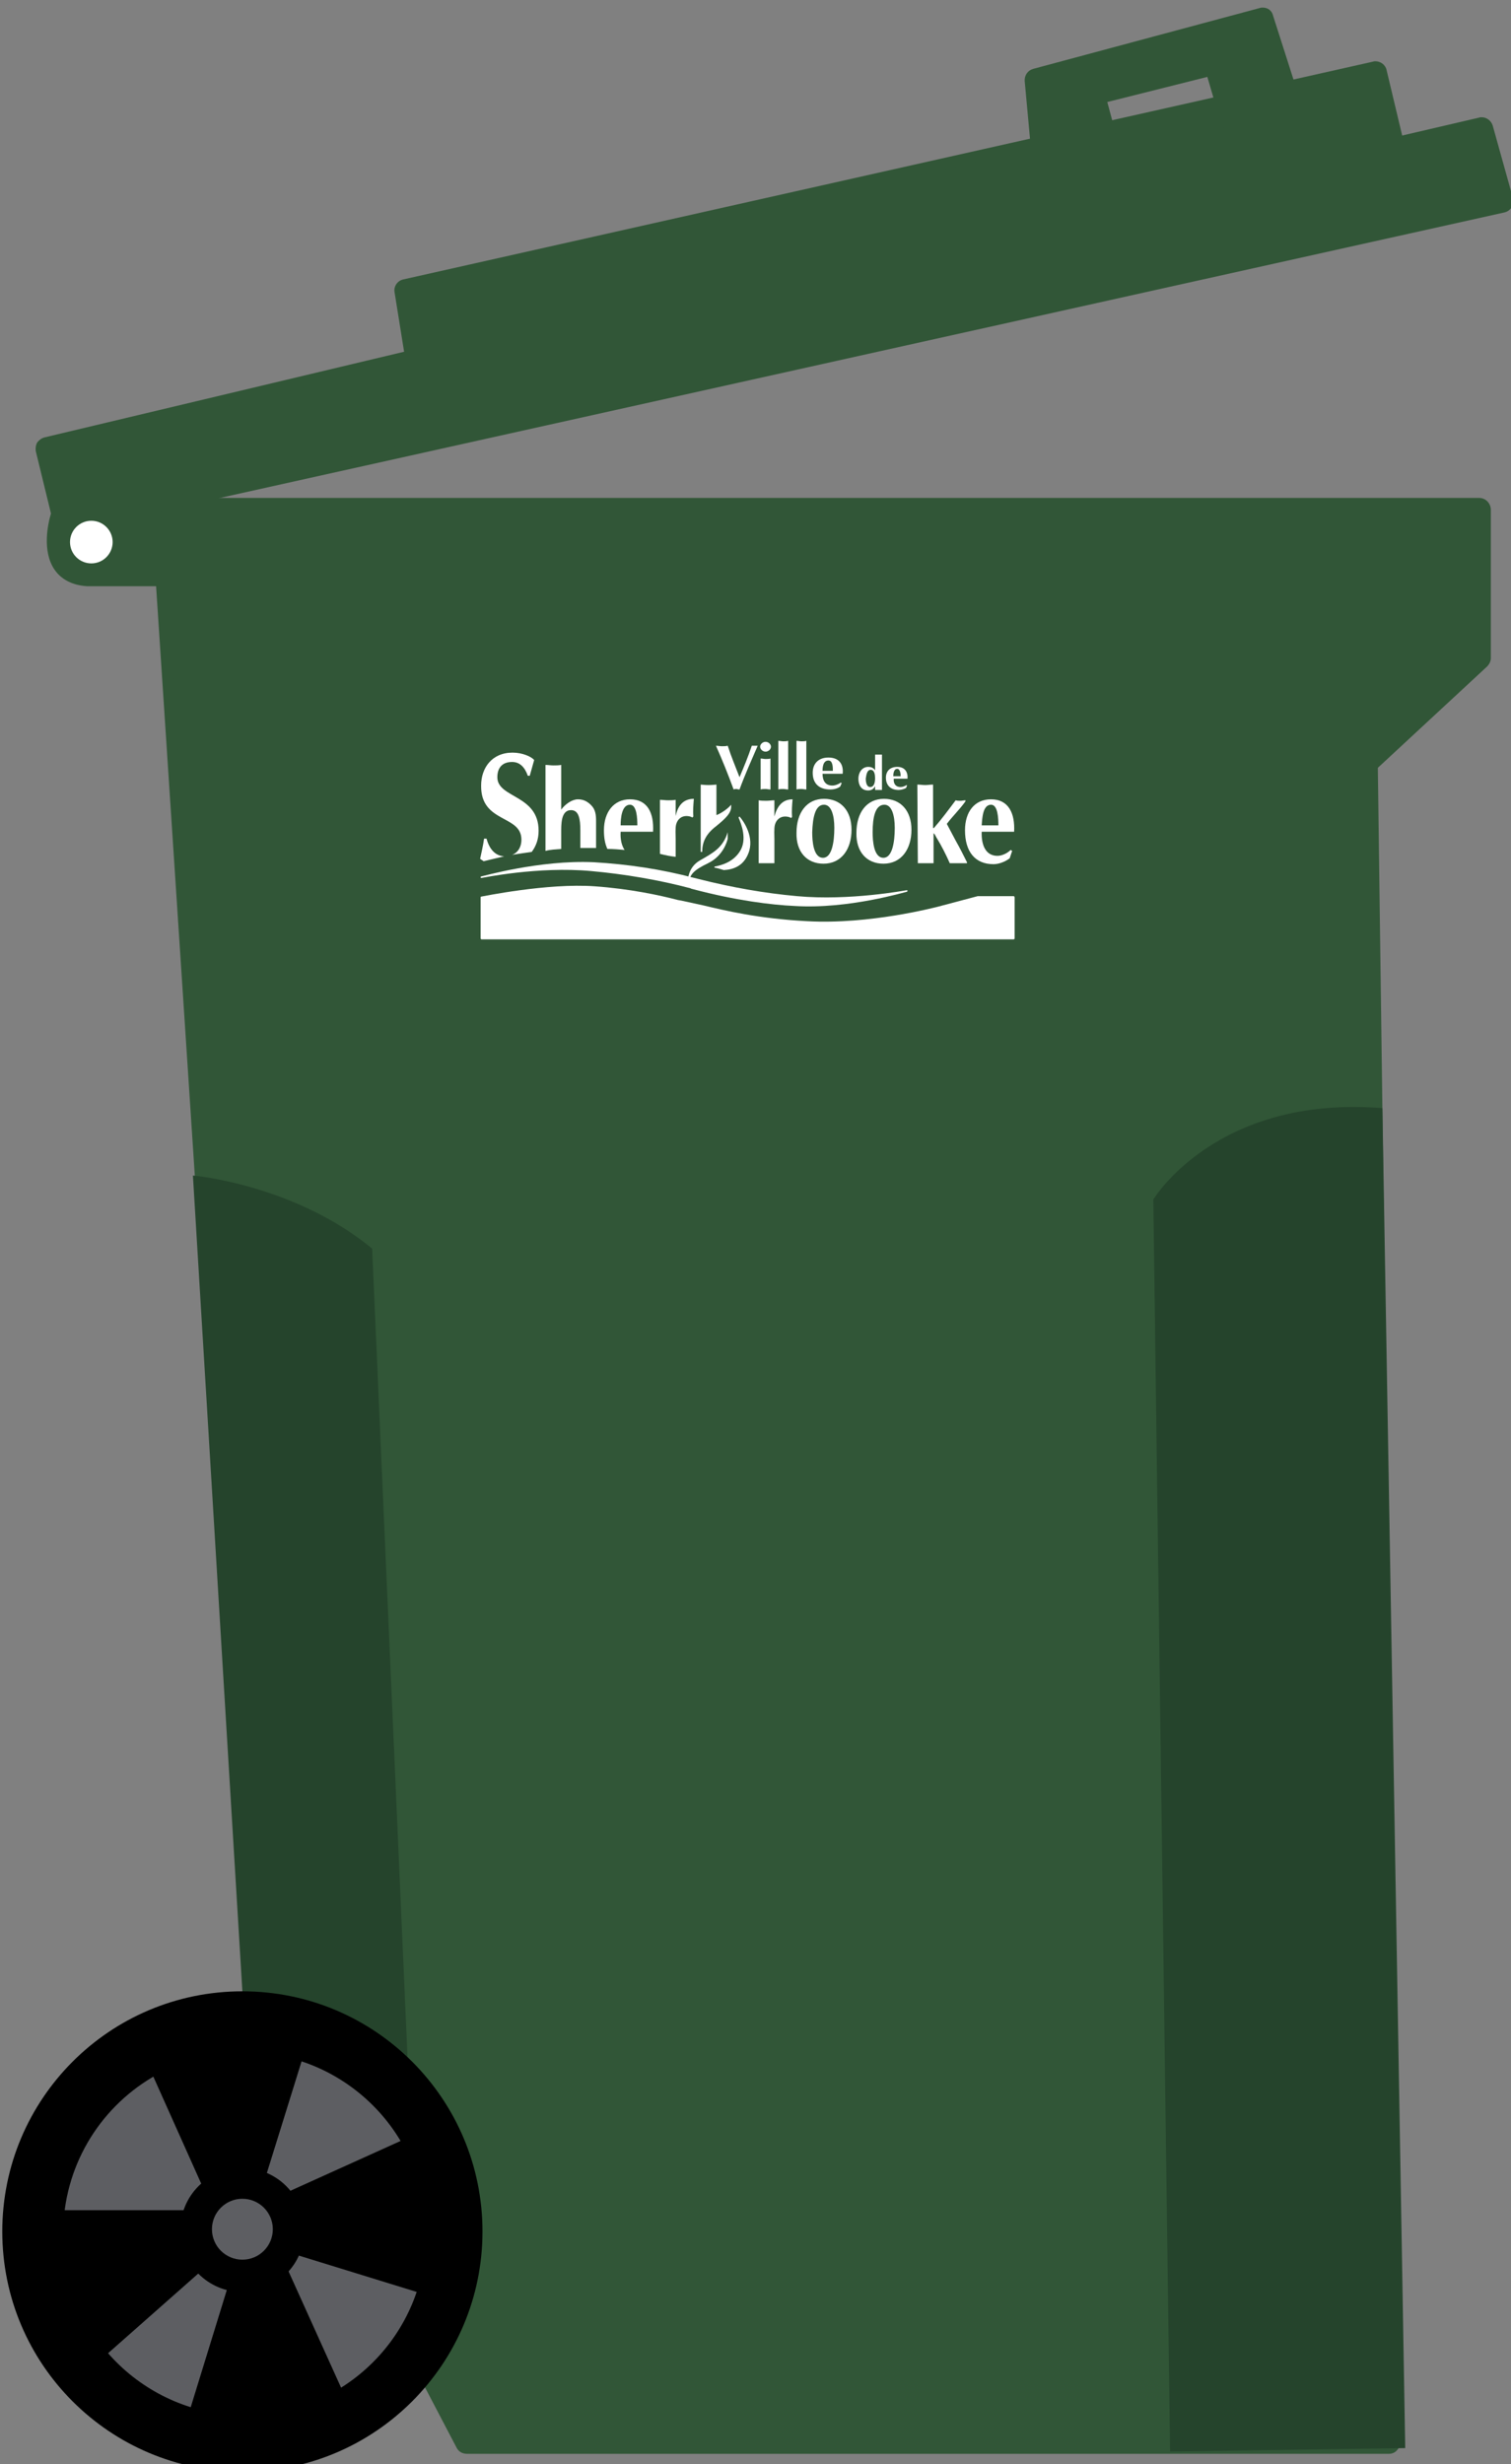 <?xml version="1.0" encoding="utf-8"?>
<!-- Generator: Adobe Illustrator 23.0.1, SVG Export Plug-In . SVG Version: 6.00 Build 0)  -->
<svg version="1.1" id="Calque_1" xmlns="http://www.w3.org/2000/svg" xmlns:xlink="http://www.w3.org/1999/xlink" x="0px" y="0px"
	 viewBox="0 0 397.1 647.3" style="enable-background:new 0 0 397.1 647.3;" xml:space="preserve">
<rect x="0" y="0" width="397.1" height="647.3" fill="#808080" stroke="none"/>
<style type="text/css">
	.st0{fill:#315637;}
	.st1{fill:#FFFFFF;}
	.st2{fill:#25442C;}
	.st3{fill:#5D5E62;}
</style>
<g>
	<g>
		<path class="st0" d="M122.7,643.1c-0.6,0-1.1-0.3-1.3-0.8L68,540.7c-0.1-0.2-0.2-0.4-0.2-0.6L41.2,133.9c0-0.4,0.1-0.8,0.4-1.1
			c0.3-0.3,0.7-0.5,1.1-0.5h346.1c0.8,0,1.5,0.7,1.5,1.5v39.1c0,0.4-0.2,0.8-0.5,1.1l-29.1,27.1l5.9,440.5c0,0.4-0.2,0.8-0.4,1.1
			c-0.3,0.3-0.7,0.4-1.1,0.4H122.7z"/>
		<path class="st0" d="M388.7,133.8v39.1l-29.6,27.6l5.9,441.2H122.7L69.3,540L42.7,133.8H388.7 M388.7,130.8h-346
			c-0.8,0-1.6,0.3-2.2,0.9c-0.6,0.6-0.9,1.4-0.8,2.2l26.7,406.2c0,0.4,0.1,0.8,0.3,1.2L120,643c0.5,1,1.5,1.6,2.7,1.6H365
			c0.8,0,1.6-0.3,2.1-0.9c0.6-0.6,0.9-1.3,0.9-2.1l-5.9-439.9l28.7-26.6c0.6-0.6,1-1.4,1-2.2v-39.1
			C391.7,132.1,390.4,130.8,388.7,130.8L388.7,130.8z"/>
	</g>
	<g>
		<path class="st0" d="M23.1,152.5c-3.4-0.2-5.9-1.4-7.5-3.7c-3.1-4.6-1.2-12-0.6-13.8l-4-16.8c-0.1-0.4,0-0.8,0.2-1.1
			c0.2-0.3,0.5-0.6,0.9-0.7l95.8-22.8l-2.7-17c-0.1-0.8,0.4-1.5,1.2-1.7l254.8-57.2c0.1,0,0.2,0,0.3,0c0.7,0,1.3,0.5,1.5,1.2
			l4.4,18.7l21.7-5c0.1,0,0.2,0,0.3,0c0.7,0,1.3,0.4,1.4,1.1l5.3,19c0.1,0.4,0.1,0.8-0.2,1.2c-0.2,0.4-0.6,0.6-1,0.7L37.6,133.7
			l2.1,1.1c0.4,0.2,0.6,0.5,0.8,0.9l4.7,14.8c0.1,0.5,0.1,1-0.2,1.3c-0.3,0.4-0.7,0.6-1.2,0.6L23.1,152.5L23.1,152.5z"/>
		<path class="st0" d="M361.5,19.1l4.7,20.1l23.1-5.3l5.3,19L33.2,133.2l5.9,3l4.7,14.8H23.1c-11.9-0.6-6.5-16-6.5-16l-4.1-17.2
			l97.2-23.1l-3-18.4L361.5,19.1 M361.5,16.1c-0.2,0-0.4,0-0.7,0.1L106,73.4c-1.5,0.3-2.6,1.8-2.3,3.4l2.5,15.6l-94.5,22.5
			c-0.8,0.2-1.4,0.7-1.9,1.3c-0.4,0.7-0.5,1.5-0.4,2.3l4,16.4c-0.8,2.6-2.4,9.8,0.9,14.7c1.3,1.9,3.8,4.1,8.6,4.4H23h20.7
			c1,0,1.9-0.5,2.4-1.2c0.6-0.8,0.7-1.8,0.4-2.7L42,135.2c-0.1-0.3-0.2-0.6-0.4-0.8l353.8-78.6c0.8-0.2,1.5-0.7,1.9-1.4
			s0.5-1.6,0.3-2.4l-5.3-19c-0.4-1.3-1.6-2.2-2.9-2.2c-0.2,0-0.5,0-0.7,0.1l-20.2,4.7l-4.1-17.2C364.1,17,362.8,16.1,361.5,16.1
			L361.5,16.1z"/>
	</g>
	<g>
		<circle class="st1" cx="24" cy="142.4" r="5.6"/>
	</g>
	<g>
		<path class="st2" d="M363.3,291.1l6,352l-61.8,0.9l-4.4-328.9C303.1,315.1,319.6,287.6,363.3,291.1z"/>
	</g>
	<g>
		<path class="st2" d="M97.8,328l13,297l-37.9-72.9l-9.2-29l-13-214.3C50.7,308.8,77.3,311.1,97.8,328z"/>
	</g>
	<g>
		<path class="st0" d="M274.1,42.1c-0.3,0-0.7-0.1-0.9-0.3c-0.3-0.3-0.5-0.6-0.6-1l-1.8-19.6c-0.1-0.7,0.4-1.4,1.1-1.6l59.6-16
			c0.1,0,0.3-0.1,0.4-0.1c0.6,0,1.2,0.4,1.4,1l7.1,22.2c0.1,0.4,0.1,0.8-0.1,1.2s-0.5,0.6-0.9,0.7L324.3,33c-0.1,0-0.3,0.1-0.4,0.1
			c-0.2,0-0.5-0.1-0.7-0.2c-0.3-0.2-0.6-0.5-0.7-0.9l-4-13.7l-29.1,7.3l3.2,11.9c0.1,0.4,0,0.8-0.2,1.2s-0.6,0.6-1,0.7L274.3,42
			C274.3,42.1,274.2,42.1,274.1,42.1z"/>
		<path class="st0" d="M331.9,5l7.1,22.2l-15.1,4.4l-4.4-15.1l-32,8l3.6,13.3l-16.9,2.7L272.3,21L331.9,5 M331.9,2
			c-0.3,0-0.5,0-0.8,0.1l-59.6,16c-1.4,0.4-2.3,1.7-2.2,3.2l1.8,19.6c0.1,0.8,0.5,1.6,1.1,2.1c0.5,0.4,1.2,0.6,1.8,0.6
			c0.2,0,0.3,0,0.5,0l16.9-2.7c0.8-0.1,1.6-0.6,2-1.3c0.5-0.7,0.6-1.6,0.4-2.4L291,26.8l26.3-6.6l3.6,12.3c0.4,1.3,1.6,2.2,2.9,2.2
			c0.3,0,0.6,0,0.8-0.1l15.1-4.4c0.8-0.2,1.4-0.8,1.8-1.5s0.5-1.6,0.2-2.3l-7.1-22.2C334.3,2.8,333.2,2,331.9,2L331.9,2z"/>
	</g>
	<ellipse class="st3" cx="66.1" cy="586.8" rx="53.6" ry="54.2"/>
	<g>
		<g>
			<g>
				<path d="M63.7,523.1c-34.9,0-63.1,28.3-63.1,63.1c0,34.9,28.3,63.1,63.1,63.1c34.9,0,63.1-28.3,63.1-63.1
					C126.8,551.4,98.6,523.1,63.7,523.1z M64.3,634.5c-26.3,0-47.7-21.4-47.7-47.7c0-17.5,9.4-32.8,23.4-41.1
					c7.1-4.2,15.4-6.6,24.3-6.6c26.3,0,47.7,21.4,47.7,47.7C112,613.2,90.6,634.5,64.3,634.5z"/>
			</g>
		</g>
		<circle cx="63.7" cy="585.8" r="16.3"/>
		<circle class="st3" cx="63.7" cy="585.6" r="8"/>
	</g>
	<polygon points="53.9,575.9 38.5,541.5 49.2,533.8 69.3,532 80,539.1 69.3,573.5 	"/>
	<polygon points="74.1,576.5 108.4,561 116.1,571.7 117.9,591.8 110.9,602.5 76.5,591.9 	"/>
	<polygon points="75.8,596.6 91.3,630.9 80.6,638.6 60.5,640.5 49.8,633.4 60.4,599 	"/>
	<polygon points="55.1,594.6 26.9,619.5 16.3,611.6 8.7,592.9 12.3,580.6 48.3,580.6 	"/>
	<g id="logo_1_" transform="matrix(1.291,0,0,1.291,-38.288,-15.951)">
		<g id="ville_de_1_">
			<path id="v_ville_1_" class="st1" d="M179.6,172.9c-0.2,0-0.4,0-0.6,0.1c-1.1-3-2.3-6-3.6-8.9c0.4,0,0.8,0.1,1.2,0.1
				s0.8,0,1.2-0.1c0.7,2.2,1.6,4.3,2.4,6.4c0.9-2.1,1.8-4.3,2.5-6.4c0.2,0,0.4,0,0.6,0c0.2,0,0.4,0,0.6,0c-1.3,3-2.6,5.9-3.7,8.9
				C179.9,173,179.7,172.9,179.6,172.9"/>
			<path id="i_ville_1_" class="st1" d="M185.5,163.3c0.6,0,1.1,0.5,1.1,1s-0.5,1-1.1,1s-1.1-0.5-1.1-1S184.9,163.3,185.5,163.3
				 M184.5,166.7c0.3,0,0.7,0.1,1,0.1s0.7,0,1-0.1v6.3c-0.3,0-0.7-0.1-1-0.1s-0.7,0-1,0.1V166.7z"/>
			<path id="l1_ville_1_" class="st1" d="M190.1,173c-0.3,0-0.7-0.1-1-0.1s-0.7,0-1,0.1v-9.9c0.3,0,0.7,0.1,1,0.1s0.6,0,1-0.1V173"
				/>
			<path id="l2_ville_1_" class="st1" d="M193.8,173c-0.3,0-0.7-0.1-1-0.1s-0.7,0-1,0.1v-9.9c0.3,0,0.7,0.1,1,0.1s0.7,0,1-0.1V173"
				/>
			<path id="e_ville_1_" class="st1" d="M201.2,169.8c0.2-1.9-0.7-3.3-2.9-3.3c-2.1,0-3.2,1.3-3.2,3.1c0,2.1,1.2,3.4,3.6,3.4
				c0.7,0,1.5-0.2,2-0.6l0.3-0.7l-0.2-0.1c-0.4,0.3-1.1,0.6-1.7,0.6c-1.5,0-2-1.1-2-2.4H201.2 M197.1,169.2c0-0.7,0.1-2.1,1.2-2.1
				c0.9,0,0.9,1.4,0.9,2.1H197.1z"/>
			<path id="d_de_1_" class="st1" d="M209.2,165.9c-0.2,0-0.5,0-0.7,0s-0.5,0-0.7,0v3.2c-0.3-0.5-0.8-0.7-1.4-0.7
				c-1.3,0-2,1.2-2,2.4s0.5,2.4,2,2.4c0.7,0,1.2-0.4,1.4-0.9v0.8c0.2,0,0.4,0,0.7,0c0.2,0,0.4,0,0.7,0V165.9 M206.9,169
				c0.8,0,0.9,1.1,0.9,1.7c0,0.6-0.1,1.8-1,1.8c-0.8,0-0.9-1.2-0.9-1.7C206,170.2,206.1,169,206.9,169z"/>
			<path id="e_de_1_" class="st1" d="M214.4,170.8c0.1-1.3-0.5-2.4-2.1-2.4c-1.5,0-2.3,0.9-2.3,2.2c0,1.5,0.9,2.5,2.6,2.5
				c0.5,0,1.1-0.2,1.5-0.4l0.2-0.5l-0.1-0.1c-0.3,0.2-0.8,0.4-1.2,0.4c-1.1,0-1.5-0.8-1.4-1.7H214.4 M211.5,170.3
				c0-0.5,0.1-1.5,0.8-1.5c0.6,0,0.7,1,0.7,1.5H211.5z"/>
		</g>
		<g id="sherbrooke_1_">
			<path id="s1_1_" class="st1" d="M132.3,186.6c-1.8-0.1-3-1.4-3.6-3.6h-0.5c-0.2,1.4-0.5,2.7-0.8,4.1c0.2,0.2,0.5,0.3,0.7,0.5
				C129.3,187.3,132.3,186.6,132.3,186.6"/>
			<path id="s2_1_" class="st1" d="M135.8,183.2c0,1.8-1,2.8-1.9,3.1c1.3-0.2,2.5-0.4,4-0.6c0.9-1.2,1.4-2.6,1.4-4.3
				c0-7.4-8.4-6.6-8.4-10.9c0-1.8,0.9-3.1,3-3.1c1.6,0,2.6,1.1,3.2,2.8h0.4c0.3-1.1,0.6-2.1,0.9-3.2c-0.6-0.7-2.4-1.5-4.4-1.5
				c-4.2,0-6.4,3.1-6.4,6.7C127.5,179.9,135.8,178.1,135.8,183.2"/>
			<path id="h_1_" class="st1" d="M143.9,185.1v-3.2c0-1.7-0.1-4.7,2-4.7c1.6,0,1.9,1.8,1.9,4.2v3.5c1,0,2.1,0,3.2,0v-5.4
				c0-1.3-0.1-2.4-1-3.3c-0.8-0.8-1.6-1.2-2.7-1.2c-1.2,0-2.6,1-3.4,2.1V168c-0.5,0.1-1.1,0.1-1.6,0.1s-1.1-0.1-1.6-0.1v17.5
				C141.8,185.2,142.8,185.2,143.9,185.1"/>
			<path id="e1_1_" class="st1" d="M157.9,176.1c1.4,0,1.5,2.8,1.5,4.2H156C156,178.9,156.2,176.1,157.9,176.1 M156.8,185.3
				c-0.6-0.9-0.9-2.2-0.8-3.7h6.6c0.2-3.8-1.1-6.6-4.7-6.6c-3.3,0-5.3,2.6-5.3,6.3c0,1.5,0.2,2.7,0.7,3.8
				C154.5,185.1,155.7,185.2,156.8,185.3z"/>
			<path id="r1_1_" class="st1" d="M167.2,186.7v-3.6c0-0.8-0.1-2.3,0.1-3c0.3-1.1,1.1-1.7,2.1-1.7c0.4,0,0.9,0.1,1.2,0.3l0.2-0.2
				c-0.1-1.1,0-2.3,0.1-3.6c-2.3,0-3.3,1.6-3.7,3.5v-3.3c-0.5,0.1-1.1,0.1-1.6,0.1s-1.1-0.1-1.6-0.1v11
				C165.2,186.4,166.2,186.6,167.2,186.7"/>
			<path id="b1_1_" class="st1" d="M178.5,176.1c-1,1.2-2.8,2.1-3,2.1V172c0,0-0.9,0.1-1.6,0.1c-0.7,0-1.6-0.1-1.6-0.1v13.7h0.3
				c0-1.9,0.7-3.6,2.8-5.2c2.1-1.7,3.2-2.8,3.1-4.2C178.5,176.2,178.5,176.1,178.5,176.1"/>
			<path id="bcentre_1_" class="st1" d="M177.8,181.7v1.3c-0.1,0.5-0.9,3.5-4,5s-3.6,2.3-3.9,3.8c-0.2,0-0.2,0-0.2,0
				s-0.2-2.9,2.5-4.4C174.8,185.9,176.8,184.9,177.8,181.7"/>
			<path id="b2_1_" class="st1" d="M180.2,178.5c-0.1,0.1-0.1,0.1-0.2,0.2c0.5,1.2,1.9,4.5,0.2,7c-1.4,2.1-3.6,2.7-5.1,3v0.2
				c0.6,0.1,1.3,0.3,1.9,0.5c1.9-0.1,4-0.8,5-3.4C183.3,182.8,181.1,179.5,180.2,178.5"/>
			<path id="r2_1_" class="st1" d="M184.1,175.2c0.5,0.1,1.1,0.1,1.6,0.1s1.1-0.1,1.6-0.1v3.3c0.5-1.9,1.5-3.5,3.7-3.5
				c-0.1,1.2-0.2,2.4-0.1,3.6l-0.2,0.2c-0.3-0.2-0.8-0.3-1.2-0.3c-1,0-1.8,0.6-2.1,1.7c-0.2,0.8-0.1,2.2-0.1,3v4.8h-3.2V175.2"/>
			<path id="o1_1_" class="st1" d="M197.3,188.1c3.6,0,5.7-2.9,5.7-6.9c0-3.9-2.2-6.3-5.6-6.3c-3.5,0-5.6,2.8-5.6,6.9
				C191.7,185.7,193.9,188.1,197.3,188.1 M197.4,176.1c1.5,0,2.1,2.2,2.1,4.7c0,2.9-0.5,6.1-2.3,6.1c-2,0-2.2-3.5-2.2-5.2
				C195.1,178.7,195.6,176.1,197.4,176.1z"/>
			<path id="o2_1_" class="st1" d="M209.5,188.1c3.6,0,5.7-2.9,5.7-6.9c0-3.9-2.2-6.3-5.6-6.3c-3.5,0-5.6,2.8-5.6,6.9
				C203.9,185.7,206.1,188.1,209.5,188.1 M209.7,176.1c1.5,0,2.1,2.2,2.1,4.7c0,2.9-0.5,6.1-2.3,6.1c-2,0-2.2-3.5-2.2-5.2
				C207.3,178.7,207.8,176.1,209.7,176.1z"/>
			<path id="k1_1_" class="st1" d="M216.4,172c0.5,0,1.1,0.1,1.6,0.1s1.1-0.1,1.6-0.1v8.8c0.1,0.1,0.1,0.1,0.2,0
				c1.5-1.7,2.9-3.6,4.4-5.6c0.3,0.1,0.6,0.1,1,0.1c0.3,0,0.6-0.1,1-0.1v0.2c-1.2,1.7-2.6,3-3.8,4.6l1.8,3.4
				c0.8,1.4,1.5,2.8,2.3,4.4v0.2H223c-0.7-1.6-1.7-3.6-2.7-5.2c-0.2-0.3-0.3-0.7-0.6-0.9v6.1h-3.2L216.4,172"/>
			<path id="e2_1_" class="st1" d="M229.5,181.6c-0.1,2.7,0.8,4.9,3.2,4.9c0.9,0,2-0.5,2.7-1.2l0.3,0.2l-0.5,1.5
				c-0.9,0.7-2.2,1.2-3.3,1.2c-3.8,0-5.8-2.6-5.8-6.9c0-3.7,1.9-6.3,5.3-6.3c3.6,0,4.9,2.9,4.7,6.6H229.5 M232.9,180.3
				c0-1.4-0.1-4.2-1.5-4.2c-1.7,0-1.8,2.8-1.9,4.2H232.9z"/>
		</g>
		<g id="bas_1_">
			<path id="bas1_1_" class="st1" d="M214.4,193.6c0-0.1-0.1-0.1-0.2-0.1c-0.1,0-11.6,2.2-22.3,1.2c-6.7-0.6-13.4-1.8-20.1-3.5
				L171,191c-6.8-1.8-13.6-2.8-20.5-3.2c-11-0.5-22.7,2.9-22.9,2.9c-0.1,0-0.1,0.1-0.1,0.2c0,0.1,0.1,0.1,0.2,0.1s11.5-2.4,22.3-1.4
				c6.7,0.6,13.8,1.8,20.2,3.5l0.2,0.1l0.4,0.1c8.7,2.3,16,3.2,20.6,3.4c11,0.7,22.7-2.9,22.9-2.9
				C214.3,193.8,214.4,193.7,214.4,193.6"/>
			<path id="bas2_1_" class="st1" d="M236,194.7h-7.3l0,0l-8.3,2.2c-0.5,0.1-13.7,3.6-26.4,2.9c-9.9-0.5-16.9-2.2-21.1-3.2l-4.6-1
				l-0.6-0.1c-3.8-1-9.9-2.3-17-2.8c-9.6-0.7-23,2.1-23.1,2.1s-0.1,0.1-0.1,0.2v8.3c0,0.1,0.1,0.2,0.2,0.2H236
				c0.1,0,0.2-0.1,0.2-0.2V195C236.2,194.8,236.1,194.7,236,194.7"/>
		</g>
	</g>
</g>
</svg>
